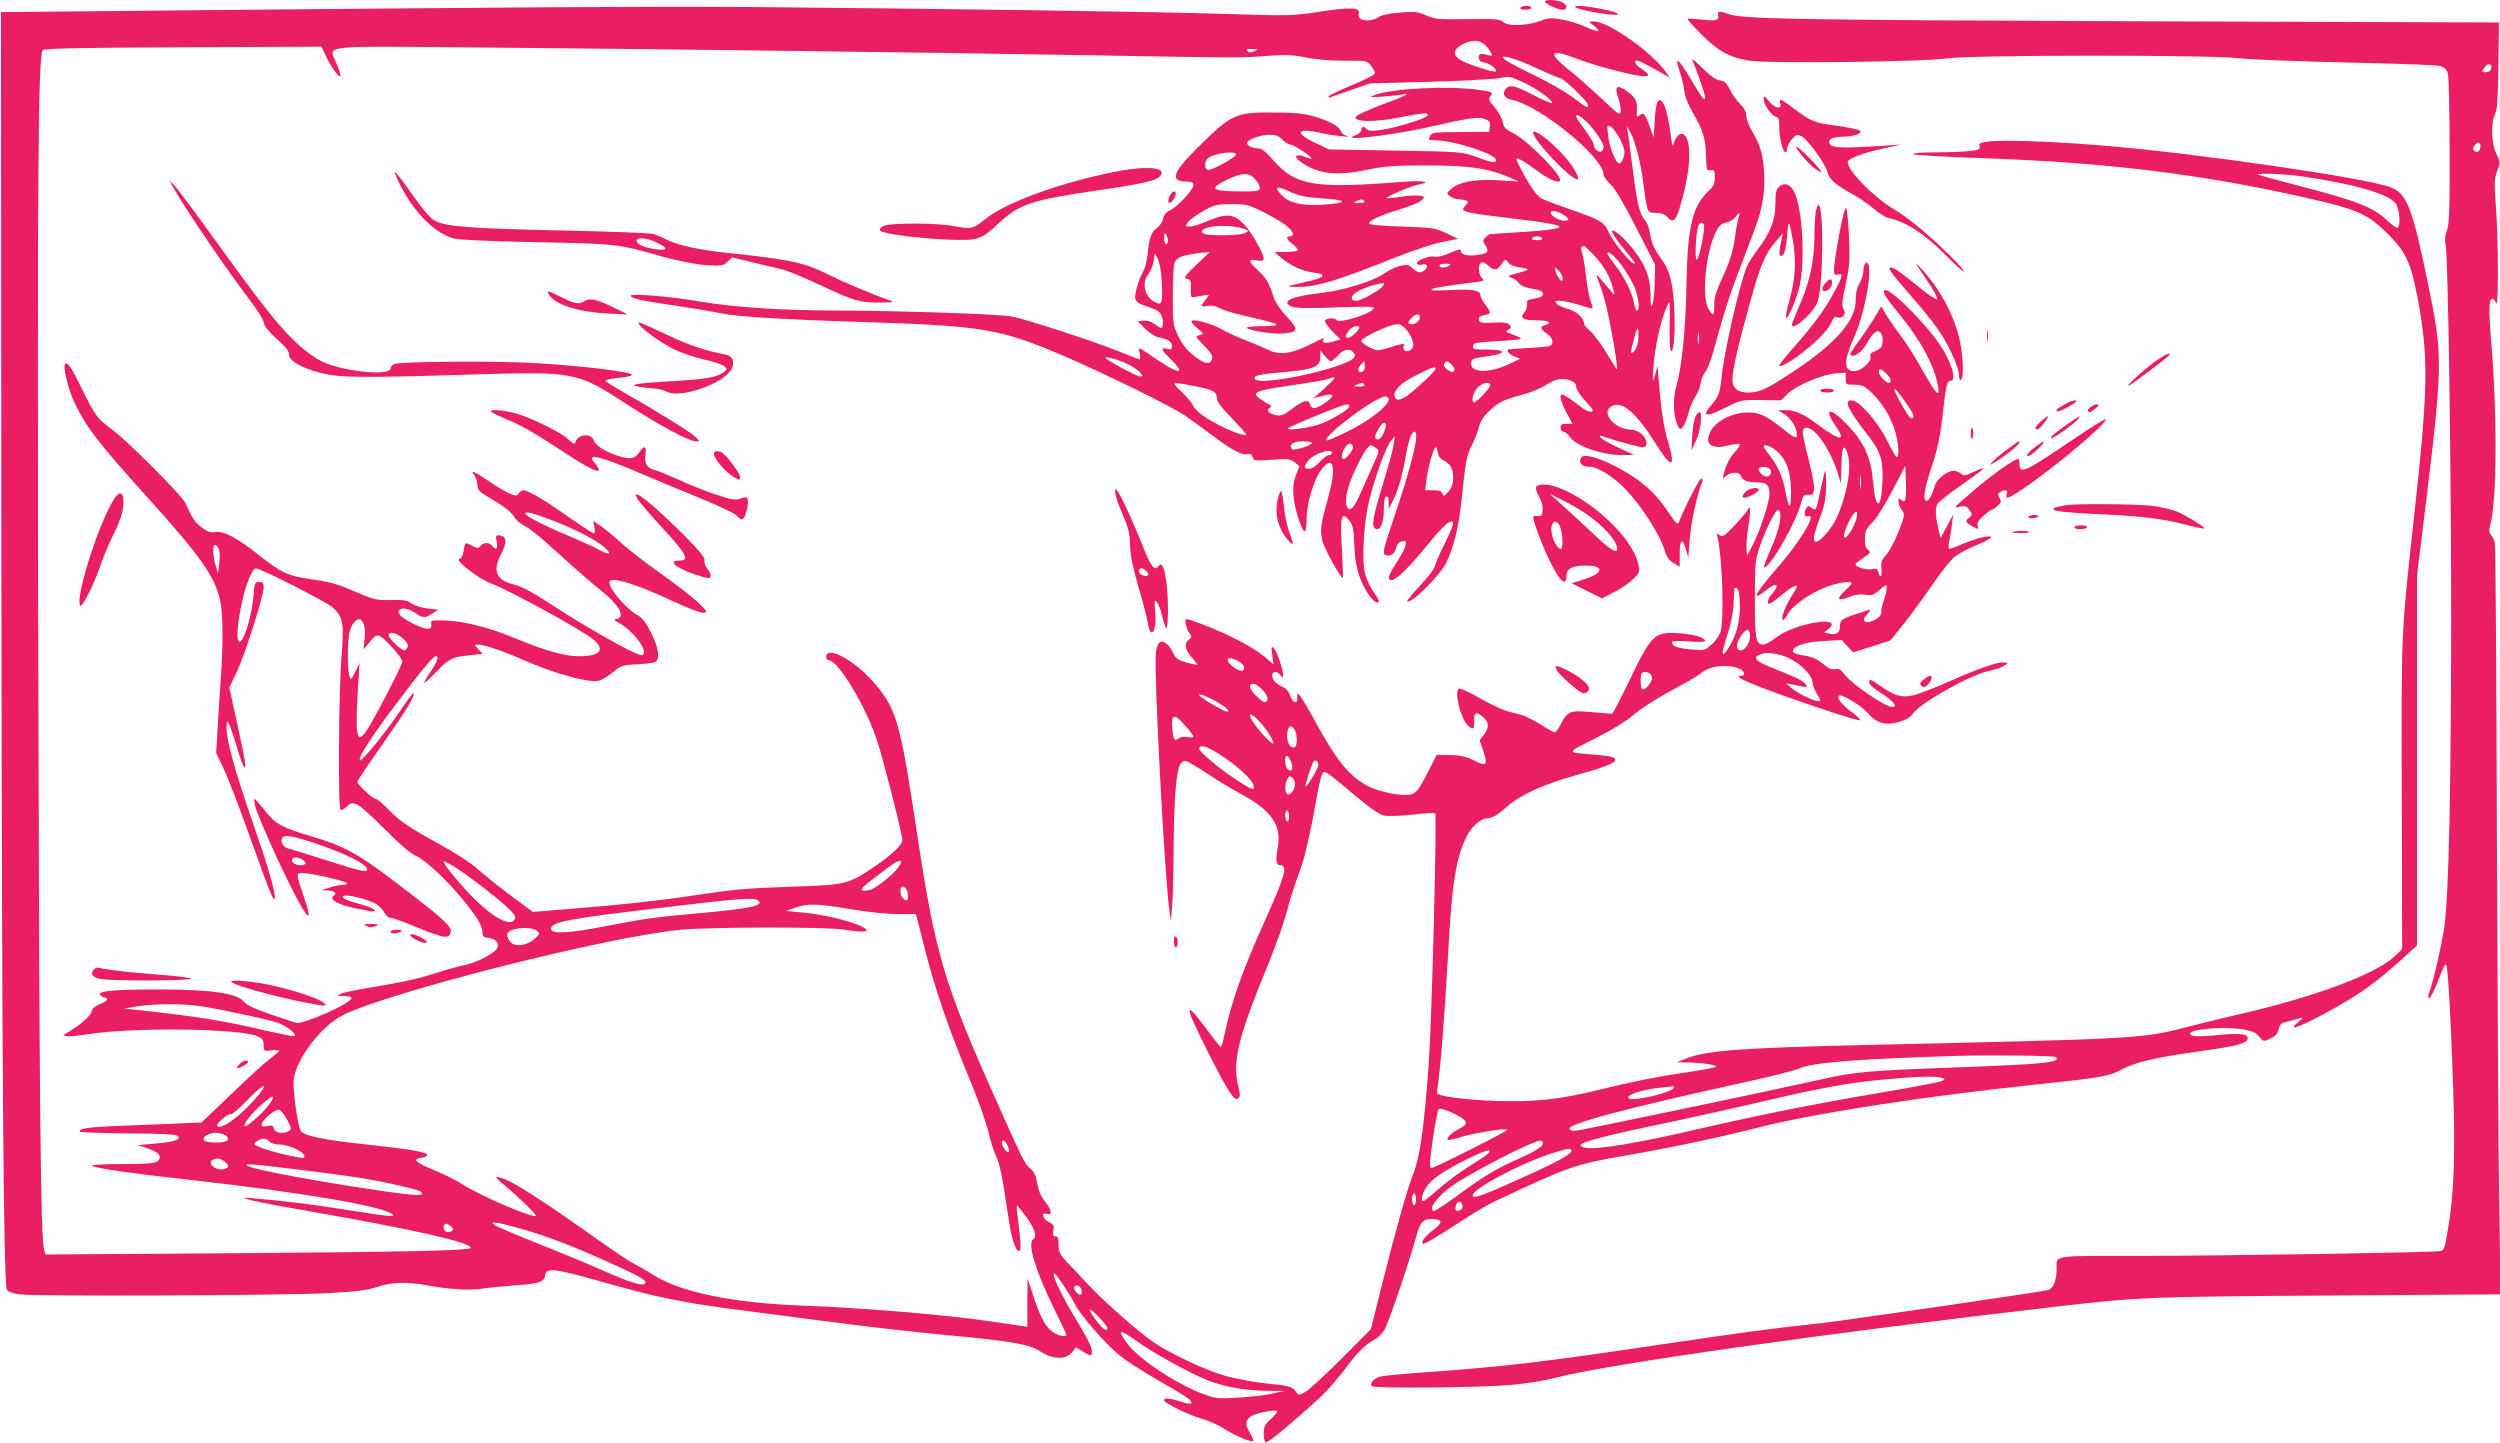<?xml version="1.0" standalone="no"?>
<!DOCTYPE svg PUBLIC "-//W3C//DTD SVG 20010904//EN"
 "http://www.w3.org/TR/2001/REC-SVG-20010904/DTD/svg10.dtd">
<svg version="1.0" xmlns="http://www.w3.org/2000/svg"
 width="1280pt" height="739pt" viewBox="0 0 1280 739"
 preserveAspectRatio="xMidYMid meet">
<g transform="translate(0,739) scale(0.1,-0.1)"
fill="#e91e63" stroke="none">
<path d="M7910 7382 c0 -11 66 -42 90 -42 29 0 25 29 -6 40 -31 12 -84 13 -84
2z"/>
<path d="M2430 7350 c-531 -4 -1293 -11 -1695 -15 l-730 -7 2 -2837 c3 -2566
11 -3658 28 -3704 5 -10 26 -18 63 -24 79 -11 1344 -6 1579 6 151 8 205 15
255 32 71 24 148 27 249 9 113 -21 223 -28 279 -19 30 5 110 13 178 18 126 9
149 17 154 54 5 37 50 32 273 -31 305 -87 420 -110 735 -151 85 -11 292 -38
460 -60 168 -22 429 -52 580 -66 344 -32 431 -47 489 -86 61 -40 130 -41 160
-3 l20 26 34 -21 c43 -26 47 -26 47 -1 0 26 -16 57 -98 194 -64 108 -109 206
-94 206 9 0 80 -107 107 -160 26 -52 149 -193 216 -250 55 -45 107 -79 296
-188 40 -23 75 -47 79 -53 12 -20 -5 -21 -52 -5 -54 18 -84 20 -84 6 0 -14
126 -75 196 -95 32 -9 82 -31 109 -49 54 -35 142 -72 151 -64 3 3 -4 21 -15
39 -26 43 -26 61 -1 84 20 18 127 41 138 30 4 -3 -10 -21 -31 -40 -31 -28 -37
-41 -37 -74 0 -22 5 -43 10 -46 10 -6 144 106 284 235 32 30 89 96 127 146 62
84 99 120 154 150 11 6 30 25 42 43 20 29 127 345 168 493 17 64 37 81 87 76
45 -4 44 -19 -1 -53 -41 -31 -66 -63 -57 -72 6 -7 70 31 204 119 57 37 131 81
165 97 385 181 411 190 673 235 251 44 486 94 684 145 270 69 842 158 1395
216 358 38 390 43 462 81 70 37 169 60 413 94 176 25 223 38 228 61 5 26 -37
31 -158 19 -70 -7 -115 -8 -126 -2 -16 9 -16 10 2 20 33 17 174 24 249 13 56
-9 74 -17 92 -38 22 -27 22 -27 58 -10 26 12 37 25 42 47 4 22 13 32 32 36 14
3 39 10 55 15 43 13 44 11 11 -16 -64 -53 24 -19 187 73 134 75 208 128 328
235 l95 86 0 948 0 948 28 225 c107 867 107 885 28 1270 -81 393 -108 460
-194 492 -129 48 -991 173 -1462 212 -243 21 -517 31 -588 22 -49 -6 -57 -10
-52 -25 5 -15 -3 -19 -47 -24 -29 -4 -109 -7 -178 -7 -73 0 -120 -4 -115 -9 6
-5 156 -14 335 -20 649 -22 1128 -80 1670 -202 272 -61 324 -84 430 -191 96
-97 120 -155 160 -391 43 -257 39 -430 -30 -1052 -67 -611 -65 -568 -63 -1428
l2 -787 -37 -35 c-97 -93 -415 -211 -802 -299 -85 -20 -213 -51 -285 -70 -203
-53 -263 -56 -1610 -86 -648 -15 -823 -28 -930 -69 l-50 -20 60 -1 c80 -2 153
-14 139 -23 -7 -4 -72 -16 -145 -27 -152 -22 -270 -45 -448 -89 -203 -50 -331
-64 -526 -58 -174 6 -311 25 -308 42 18 118 39 377 58 723 19 353 40 482 96
593 22 44 73 89 100 89 28 0 57 17 104 59 65 59 187 115 348 160 148 41 207
64 207 80 0 14 -26 21 -103 27 -152 11 -152 7 2 84 87 44 161 90 199 123 34
30 119 84 189 121 71 38 137 76 148 86 43 39 128 52 194 29 32 -11 43 -39 15
-39 -34 0 2 -21 104 -60 152 -59 491 -172 504 -168 6 2 -12 21 -41 42 -51 38
-78 72 -66 84 12 12 116 -51 149 -90 45 -52 89 -64 160 -44 36 11 59 24 70 42
37 55 299 202 391 219 21 4 53 14 70 23 29 16 29 17 7 20 -31 5 -132 -30 -289
-100 -72 -32 -154 -63 -181 -69 -57 -12 -91 -2 -166 50 -51 35 -56 37 -56 16
0 -9 29 -34 65 -56 58 -37 84 -69 55 -69 -38 0 -210 118 -248 169 -18 24 -28
30 -46 25 -16 -4 -32 2 -52 19 -42 35 -63 44 -116 52 -30 5 -48 12 -48 21 0
26 62 47 157 52 l92 5 30 -32 29 -31 96 30 95 31 66 82 c36 45 102 135 146
199 43 64 95 129 114 145 19 16 71 44 115 62 44 18 78 36 75 41 -7 11 -75 -5
-146 -35 -32 -14 -63 -25 -68 -25 -5 0 -6 16 -1 38 4 20 11 60 14 87 l6 50
-32 -60 -32 -60 -12 50 c-15 64 -17 101 -4 125 6 10 59 53 120 95 60 42 112
80 115 85 3 5 -18 -1 -47 -15 -46 -21 -54 -23 -68 -10 -9 8 -26 15 -37 15 -32
0 -87 -43 -96 -75 -13 -46 -31 -79 -42 -79 -22 -2 -14 57 24 170 30 90 44 153
56 259 19 168 23 185 41 185 37 0 3 105 -62 197 -85 119 -252 282 -275 267
-13 -8 4 -36 82 -131 100 -122 167 -245 188 -343 19 -86 -2 -68 -79 70 -33 60
-84 140 -112 176 -28 37 -61 85 -73 106 l-23 40 -38 -64 c-21 -35 -58 -89 -82
-121 -24 -32 -42 -61 -39 -64 17 -16 58 11 83 55 34 60 53 76 71 61 14 -12 17
-57 5 -76 -4 -6 -19 -16 -34 -22 -19 -7 -25 -15 -21 -29 6 -24 -49 -72 -82
-72 -57 0 -57 51 0 178 55 124 96 358 66 376 -11 7 -21 -17 -21 -47 0 -12 -9
-39 -20 -60 -13 -23 -20 -54 -19 -81 4 -102 -97 -220 -311 -363 -143 -95 -181
-113 -239 -113 -54 0 -81 23 -81 68 1 50 28 170 89 389 54 196 79 255 134 318
l35 40 -11 -52 c-6 -29 -8 -56 -4 -60 17 -16 32 23 37 100 6 87 11 83 30 -27
17 -100 12 -193 -16 -295 -14 -51 -23 -95 -20 -98 10 -10 57 100 71 168 28
134 13 397 -29 477 -20 39 -51 50 -77 26 -15 -14 -19 -31 -19 -88 0 -82 -25
-147 -91 -234 -22 -29 -47 -68 -55 -87 -38 -91 -117 -438 -130 -570 -8 -78
-14 -95 -56 -144 -48 -54 -21 -58 73 -10 83 42 85 42 186 41 l101 -2 34 33
c41 42 176 99 246 105 l52 4 0 -31 c0 -30 1 -31 46 -31 41 0 50 -4 98 -52 54
-55 98 -134 115 -209 13 -54 14 -109 3 -109 -5 0 -28 39 -52 88 -48 95 -142
202 -179 202 -43 0 -24 -40 91 -190 58 -76 71 -121 66 -230 -7 -149 -36 -142
-49 12 -9 111 -44 190 -123 275 -89 96 -135 101 -71 8 60 -86 31 -87 -82 -3
-81 60 -120 78 -170 78 l-38 0 37 -25 c32 -22 58 -67 58 -101 0 -23 -14 -16
-79 36 -85 68 -122 83 -194 77 -74 -7 -145 -47 -170 -98 -32 -65 5 -92 95 -69
27 6 52 9 55 6 4 -3 -5 -19 -19 -34 -29 -31 -52 -73 -62 -117 -7 -28 -7 -29
12 -12 25 23 69 22 77 -2 6 -21 33 -31 85 -31 45 0 60 -15 60 -58 0 -42 -50
-194 -87 -264 l-28 -53 -3 36 c-2 19 3 74 11 122 7 48 10 87 5 87 -4 0 -8 -4
-8 -8 0 -4 -29 -39 -64 -77 -57 -60 -67 -67 -81 -55 -14 12 -16 11 -11 -11 24
-103 34 -413 16 -481 -6 -21 -26 -50 -47 -68 -35 -31 -37 -32 -107 -25 -70 7
-96 17 -96 38 0 6 30 7 85 3 48 -4 85 -3 85 2 0 18 -58 35 -137 40 -125 7
-137 -5 -260 -262 -40 -83 -76 -151 -80 -151 -4 1 -52 5 -106 9 -111 10 -122
5 -158 -66 -11 -21 -24 -38 -29 -38 -5 0 -37 18 -71 40 -35 22 -79 44 -98 49
-20 5 -54 14 -76 20 -22 6 -84 36 -138 66 -53 31 -102 53 -108 49 -24 -15 9
-151 45 -187 26 -26 37 -21 34 18 -3 46 7 53 40 28 35 -26 39 -55 11 -93 l-23
-30 18 -54 c25 -73 17 -82 -47 -50 -39 20 -67 27 -121 28 l-70 1 -43 -84 c-57
-112 -66 -121 -122 -121 -60 0 -155 25 -200 52 -88 52 -148 126 -251 313 -39
72 -78 137 -86 145 -13 13 -14 12 -12 -10 4 -38 -23 -31 -37 9 -7 22 -21 37
-42 46 -17 7 -36 23 -43 34 -20 37 11 57 36 24 11 -15 13 -16 14 -2 0 29 -32
124 -47 139 -14 13 -15 10 -9 -33 l6 -49 -34 30 c-45 40 -133 91 -232 135 -69
31 -166 67 -179 67 -11 0 -4 -43 12 -67 16 -24 16 -26 0 -38 -25 -18 -21 -50
13 -88 17 -19 30 -37 30 -39 0 -3 -24 1 -54 10 -47 13 -56 19 -74 57 -21 43
-54 62 -70 41 -5 -6 -12 -29 -14 -51 -11 -88 44 -1130 69 -1315 l8 -55 6 70
c4 39 7 174 8 300 2 268 14 410 37 436 15 17 19 17 48 2 17 -9 63 -37 101 -63
39 -26 111 -69 160 -96 159 -86 209 -161 186 -281 -11 -57 -7 -83 14 -83 40 0
25 -54 -80 -287 -110 -242 -173 -419 -206 -582 -7 -34 -15 -61 -19 -61 -3 0
-32 37 -65 81 -126 170 -126 142 0 -108 105 -207 136 -255 156 -236 9 9 9 22
0 57 -33 130 -4 249 153 631 36 88 77 203 91 255 25 92 35 124 76 238 21 56
56 213 83 372 10 53 21 102 26 109 11 19 22 11 169 -113 80 -67 125 -98 150
-102 19 -4 84 -1 144 5 60 7 111 10 115 7 10 -10 -17 -1065 -33 -1284 -24
-329 -44 -473 -81 -567 -31 -80 -90 -290 -159 -565 l-56 -225 -151 -152 c-83
-83 -167 -160 -185 -170 -34 -18 -34 -18 -52 6 -17 22 -31 26 -142 37 -68 7
-164 25 -214 39 -102 29 -281 113 -369 173 -75 51 -253 208 -331 291 -33 35
-81 87 -107 114 -42 44 -48 55 -48 93 0 34 -4 44 -16 44 -13 0 -15 7 -11 30 5
25 2 31 -21 42 -33 16 -45 53 -13 43 31 -10 27 19 -9 64 -21 25 -33 55 -39 91
-6 39 -16 60 -34 75 -31 25 -36 36 -205 415 -237 535 -285 699 -372 1272 -90
598 -107 660 -215 791 -101 122 -255 208 -255 142 0 -8 6 -15 13 -15 48 0 191
-238 248 -413 33 -100 129 -479 129 -508 0 -26 -62 -83 -157 -146 -124 -81
-134 -84 -413 -93 -246 -9 -280 -12 -530 -49 -158 -24 -353 -45 -608 -65
l-184 -15 -116 86 c-64 48 -139 108 -167 134 -28 26 -111 81 -190 124 -169 93
-205 118 -270 184 -27 28 -55 51 -62 51 -15 0 -93 73 -93 87 0 6 57 91 126
189 126 180 168 248 162 265 -2 5 -31 -34 -66 -86 -77 -116 -205 -272 -210
-257 -6 18 62 124 182 282 128 171 194 250 207 250 18 0 8 -29 -27 -80 -19
-28 -34 -54 -32 -56 3 -2 31 24 63 57 68 70 77 74 169 84 l67 7 -22 24 c-21
23 -21 24 -3 24 31 0 132 -34 229 -77 162 -72 341 -121 392 -108 14 3 46 23
71 43 42 35 50 37 126 41 45 2 87 8 94 13 22 18 13 74 -24 148 -26 51 -46 77
-68 89 -55 29 -146 133 -146 169 0 34 132 -5 323 -95 79 -37 147 -63 160 -61
20 4 18 7 -24 49 -25 25 -112 93 -195 152 -82 58 -174 129 -204 158 -30 28
-75 65 -99 82 l-44 30 6 -31 c4 -18 3 -32 -2 -32 -9 0 -52 28 -186 122 -82 57
-155 98 -176 98 -6 0 -17 -7 -23 -16 -11 -14 -16 -14 -47 -1 -19 8 -68 37
-109 65 -71 49 -97 59 -71 29 6 -8 13 -29 15 -47 4 -35 2 -33 99 -91 40 -24
77 -54 88 -73 10 -18 36 -40 56 -49 21 -9 92 -67 158 -128 66 -61 162 -145
212 -186 91 -72 130 -121 119 -149 -3 -8 -13 -14 -23 -14 -12 -1 -9 -6 12 -17
66 -34 143 -127 131 -159 -4 -11 -11 -11 -43 2 -64 27 -282 152 -401 230 -130
85 -171 108 -227 123 -86 23 -104 70 -59 154 30 58 29 91 -5 95 -22 4 -24 1
-18 -32 6 -38 -2 -46 -23 -21 -16 19 -44 19 -60 0 -11 -13 -15 -13 -41 0 -38
20 -38 20 -45 -24 -4 -25 -12 -41 -23 -43 -24 -5 101 -103 158 -123 101 -38
468 -239 530 -290 61 -52 33 -85 -72 -85 -75 0 -175 28 -322 89 -132 56 -272
92 -365 94 -73 2 -75 1 -72 -20 5 -32 -25 -30 -99 7 -61 31 -82 56 -59 70 16
10 48 2 82 -22 33 -23 46 -23 82 1 l29 19 -57 7 c-31 4 -67 16 -80 26 -19 15
-39 18 -102 17 -71 -2 -88 1 -164 34 -117 50 -141 57 -253 73 -117 18 -146 32
-263 124 -109 87 -182 125 -221 117 -22 -5 -38 0 -69 23 -37 28 -48 43 -85
126 -18 38 -295 317 -374 375 -80 60 -84 66 -154 206 -57 117 -75 143 -88 130
-12 -12 16 -129 47 -194 58 -125 126 -213 368 -481 284 -314 358 -419 382
-550 12 -67 12 -226 0 -391 -5 -69 -12 -182 -16 -251 l-7 -125 36 -75 c20 -41
79 -193 131 -339 108 -302 128 -352 133 -329 6 24 -36 167 -117 400 -86 248
-130 409 -130 469 1 43 1 44 14 20 7 -14 25 -69 41 -122 28 -98 49 -131 38
-60 -3 20 -22 112 -42 204 l-37 167 37 78 c42 86 139 392 139 435 0 23 -4 28
-24 28 -22 0 -23 -4 -29 -77 -5 -75 -38 -194 -60 -221 -32 -39 -27 80 10 228
17 72 48 140 63 140 24 0 359 -170 392 -199 55 -48 61 -83 46 -259 -13 -159
-18 -766 -5 -778 4 -4 18 3 32 16 22 20 27 21 54 11 16 -7 80 -65 143 -128 70
-72 129 -122 154 -133 50 -22 153 -117 238 -219 78 -94 106 -141 106 -174 0
-22 5 -26 31 -29 39 -4 59 -30 43 -55 -17 -27 -103 -71 -164 -84 -30 -6 -95
-24 -145 -40 -99 -32 -165 -46 -360 -79 -131 -22 -181 -40 -112 -40 20 0 37
-4 37 -10 0 -26 -246 -136 -284 -127 -11 3 -72 24 -135 45 -80 28 -120 47
-135 66 -33 40 -169 60 -431 60 -207 1 -305 -7 -305 -24 0 -5 9 -12 20 -15 29
-9 25 -18 -19 -36 -27 -12 -40 -24 -43 -40 -3 -20 -64 -73 -128 -109 -34 -20
6 -21 112 -5 229 36 770 30 864 -10 28 -12 34 -19 34 -46 0 -30 1 -31 40 -27
22 2 40 1 40 -2 0 -3 -21 -20 -45 -39 -25 -18 -115 -100 -199 -181 l-154 -147
-159 -7 c-87 -3 -222 -9 -300 -12 -130 -6 -176 -14 -162 -29 4 -3 115 -7 247
-8 173 -1 244 -5 253 -14 18 -18 -24 -31 -124 -39 l-82 -7 49 -16 c60 -19 80
-45 52 -67 -15 -11 -57 -14 -185 -14 -93 0 -159 -4 -151 -9 24 -13 204 -39
495 -71 573 -64 987 -134 1042 -176 22 -17 -7 -14 -262 26 -158 25 -261 38
-450 55 -113 10 2 -17 280 -65 544 -95 835 -161 835 -189 0 -14 -328 -21
-1266 -28 l-911 -6 -7 24 c-18 65 -25 747 -30 3014 -5 2488 -1 3104 23 3128 9
9 179 13 720 15 l707 3 23 -49 c25 -54 66 -110 74 -102 3 3 -6 31 -19 63 -42
99 -107 91 731 84 1003 -9 2245 -25 3070 -39 841 -15 823 -15 965 -4 94 7 130
5 197 -8 51 -11 127 -17 197 -17 112 1 115 0 135 -25 12 -15 21 -32 21 -39 0
-7 -52 -34 -115 -60 -64 -26 -118 -52 -122 -58 -4 -6 0 -8 8 -5 8 3 57 20 109
38 l95 33 305 8 c168 5 328 14 357 19 49 11 56 9 125 -23 69 -32 154 -94 144
-105 -3 -2 -46 16 -96 42 -96 49 -120 55 -140 31 -21 -25 -8 -49 33 -57 142
-29 467 -294 467 -381 0 -10 16 -32 35 -50 23 -21 67 -95 132 -222 l97 -190
-2 -85 c0 -47 -5 -98 -11 -115 -8 -25 -9 -19 -10 42 -1 91 -24 152 -85 231
-41 54 -93 102 -110 102 -12 0 16 -44 66 -103 26 -32 48 -60 48 -63 0 -28
-111 103 -135 160 -20 47 -42 61 -190 112 -69 24 -138 50 -153 58 -18 9 -47
47 -81 106 -28 51 -50 94 -47 97 6 7 41 -13 109 -63 58 -43 102 -62 114 -51
20 21 -167 211 -244 248 -34 16 -44 27 -49 54 -3 19 -22 52 -41 75 -29 33 -33
43 -23 56 18 21 10 25 -67 35 -157 20 -435 6 -520 -26 -37 -14 -36 -15 42 -9
44 3 89 8 100 11 44 12 -3 -15 -65 -36 -90 -32 -180 -72 -180 -81 0 -26 98
-26 232 0 114 22 138 24 138 11 0 -11 -67 -36 -165 -61 -88 -22 -141 -25 -150
-10 -9 15 -25 12 -25 -5 0 -9 -12 -20 -26 -26 -15 -5 -25 -11 -23 -13 13 -12
247 20 392 53 213 48 256 55 291 41 22 -8 27 -15 24 -38 l-3 -27 -125 -1
c-166 -1 -168 -1 -179 -23 -9 -17 -7 -19 27 -19 100 -2 312 -71 312 -102 0
-16 -26 -12 -103 17 -71 26 -75 26 -412 32 l-340 6 -62 29 c-119 55 -108 84
20 55 69 -15 178 -26 125 -12 -9 2 -20 12 -23 22 -7 24 -67 56 -145 77 -48 14
-102 18 -205 18 -187 1 -211 -10 -369 -166 -144 -142 -161 -187 -68 -188 25 0
32 -4 32 -19 0 -24 -89 -117 -123 -130 -16 -7 -28 -21 -32 -41 -4 -17 -17 -37
-30 -46 -29 -19 -42 -53 -49 -133 -3 -35 -14 -78 -25 -95 -10 -17 -25 -55 -32
-84 -16 -63 -10 -71 68 -96 41 -14 53 -23 62 -47 9 -26 6 -59 -5 -59 -3 0 -17
9 -33 21 -18 13 -39 19 -57 17 l-29 -3 38 -38 c21 -20 50 -40 65 -43 52 -11
72 -23 72 -45 0 -18 -4 -20 -25 -15 -34 9 -31 -4 11 -45 87 -83 59 -92 -53
-16 -114 77 -106 74 -98 38 4 -17 4 -31 1 -31 -3 0 -52 18 -108 41 -140 56
-479 166 -549 179 -67 12 -579 29 -880 30 -288 0 -538 16 -714 46 -149 26
-355 43 -355 30 0 -14 55 -26 223 -50 94 -14 201 -32 237 -40 76 -17 316 -32
765 -46 578 -19 666 -34 986 -170 201 -86 555 -259 625 -307 32 -22 99 -70
147 -107 95 -71 150 -100 177 -91 12 4 19 -1 23 -15 5 -19 10 -20 99 -14 83 6
96 4 117 -13 l24 -20 -18 -46 c-13 -36 -16 -63 -12 -110 6 -67 42 -177 58
-177 5 0 9 29 9 65 0 78 37 200 75 250 61 81 79 17 37 -135 -40 -144 -44 -171
-32 -227 10 -42 97 -200 106 -191 1 2 -1 63 -5 136 -11 183 -4 211 42 151 14
-20 19 -46 21 -120 4 -99 20 -164 62 -236 14 -24 33 -47 44 -53 29 -16 26 4
-10 53 -16 23 -34 64 -41 90 -18 74 -6 272 24 387 34 128 85 265 109 293 l19
22 -5 -40 c-3 -22 -28 -114 -56 -205 -51 -168 -59 -214 -39 -226 25 -15 44 25
44 93 0 44 4 68 13 70 8 3 12 -7 12 -29 l1 -33 15 29 c27 49 53 135 69 228 16
91 32 138 47 138 29 0 -12 -168 -114 -468 -41 -121 -49 -155 -39 -161 24 -15
51 0 59 33 6 22 15 32 31 34 21 3 23 1 17 -22 -3 -14 -24 -54 -46 -87 -43 -66
-49 -89 -25 -89 23 0 90 65 177 172 73 90 111 128 130 128 16 0 7 -27 -36
-115 -25 -49 -47 -101 -50 -115 -3 -14 -37 -58 -76 -99 -38 -41 -68 -77 -65
-79 17 -18 163 126 199 195 36 72 63 178 76 296 24 226 29 258 55 305 13 26
30 67 36 92 8 31 24 57 50 82 50 48 75 61 174 87 44 12 100 35 124 52 46 30
82 36 125 19 17 -6 26 -17 26 -31 0 -12 21 -44 48 -73 38 -41 44 -51 29 -54
-10 -2 -34 9 -53 25 -46 36 -87 63 -96 63 -16 0 -7 -37 22 -92 l31 -58 -31 0
c-23 0 -30 -4 -30 -20 0 -11 7 -20 15 -20 8 0 22 -11 31 -25 31 -48 165 -95
269 -95 l60 1 -81 38 c-45 21 -85 44 -89 51 -6 10 -3 12 11 6 42 -16 187 -56
205 -56 29 0 24 44 -7 69 -15 12 -37 21 -50 21 -89 0 -164 92 -99 122 54 25
126 -39 227 -201 78 -124 99 -117 58 18 -21 71 -35 161 -46 296 l-7 90 -13
-45 c-13 -43 -13 -42 -8 44 5 90 39 244 68 306 16 35 16 35 15 -55 -2 -138 0
-177 10 -171 14 9 20 142 11 254 -9 110 -25 165 -65 217 -34 47 -52 86 -58
133 -3 24 -14 54 -25 65 -27 30 -39 79 -62 259 -11 83 -22 168 -25 187 l-6 36
21 -37 c24 -44 56 -175 65 -268 4 -36 11 -82 16 -102 9 -36 12 -38 48 -38 25
0 44 -7 56 -20 28 -31 42 -24 59 28 64 196 74 375 21 396 -17 6 -42 -23 -47
-54 -3 -15 -7 -2 -12 35 -18 144 -43 212 -68 187 -6 -6 -14 -51 -16 -99 l-5
-87 -20 55 c-24 67 -32 76 -52 59 -14 -12 -16 -9 -14 21 3 51 -7 71 -52 103
-52 36 -64 25 -43 -37 8 -25 14 -56 12 -69 -3 -20 -14 -13 -98 67 -53 50 -128
116 -168 148 -111 88 -96 110 40 57 43 -17 130 -44 194 -60 160 -42 212 -40
142 5 -34 22 -48 45 -26 45 7 0 48 -20 91 -44 l77 -44 -22 31 c-73 102 -295
258 -367 257 l-26 -1 30 -24 c39 -32 16 -32 -53 0 -29 13 -81 30 -116 35 -52
10 -69 9 -106 -6 -68 -26 -167 -30 -191 -8 -18 16 -39 18 -185 16 -150 -2
-169 0 -212 19 -41 19 -57 21 -131 15 -47 -4 -94 -12 -106 -20 -50 -33 -118
-24 -108 13 9 33 -38 36 -195 12 -141 -22 -152 -23 -501 -12 -336 11 -1399 26
-2411 35 -250 2 -889 1 -1420 -4z m5194 -214 c22 -34 21 -36 -14 -26 -18 5
-32 5 -36 -1 -10 -17 4 -39 25 -39 22 0 69 -35 59 -45 -8 -9 -156 40 -186 61
-43 29 -24 65 45 89 44 15 79 2 107 -39z m-1202 -8 c-17 -8 -26 -8 -34 0 -9 9
-4 12 23 11 32 0 33 -1 11 -11z m1447 -88 c59 -27 112 -50 119 -50 17 0 142
-120 142 -136 0 -20 -2 -19 -75 36 -36 28 -126 79 -198 114 -73 35 -141 71
-152 81 -40 33 52 8 164 -45z m243 -263 c39 -32 98 -116 98 -137 0 -10 -5 -22
-10 -25 -14 -9 -40 13 -40 34 0 9 -20 43 -45 76 -25 33 -45 63 -45 67 0 14 14
9 42 -15z m184 -102 c22 -45 25 -62 18 -87 -5 -17 -15 -33 -21 -35 -17 -6 -54
83 -60 146 -6 52 -5 53 15 42 11 -6 33 -36 48 -66z m-1730 0 c14 -14 32 -25
40 -25 16 0 98 -53 109 -70 3 -5 -11 -2 -31 6 -48 20 -66 4 -26 -24 90 -64
184 -75 347 -40 83 17 133 21 295 21 216 0 316 -14 415 -56 l60 -26 -100 6
c-120 7 -204 -8 -243 -43 -26 -23 -27 -24 -8 -39 11 -8 30 -15 42 -15 12 0 30
-3 39 -6 15 -6 15 -8 -1 -25 -32 -35 -30 -35 292 -74 247 -30 250 -46 12 -62
-95 -6 -176 -11 -180 -12 -4 -1 -14 -8 -23 -17 -14 -15 -14 -18 0 -40 21 -32
13 -42 -39 -49 -51 -8 -86 0 -86 21 0 11 -13 8 -56 -11 -33 -15 -65 -23 -79
-19 -28 7 -99 -22 -90 -36 4 -6 15 -8 25 -5 36 11 33 -25 -2 -38 -11 -4 -27 2
-43 17 -22 21 -30 23 -65 15 -22 -5 -59 -22 -82 -39 -61 -42 -213 -88 -332
-101 -147 -16 -204 -45 -138 -70 18 -7 93 -8 227 -3 177 6 198 5 187 -8 -23
-29 -177 -75 -188 -57 -7 13 -51 11 -60 -2 -3 -6 13 -30 36 -54 l43 -43 -38
-11 c-40 -11 -60 -7 -49 11 4 6 3 9 -2 6 -5 -2 -39 -18 -75 -36 -89 -44 -152
-51 -206 -23 -23 11 -72 32 -109 46 -38 14 -96 41 -129 59 -58 33 -155 57
-155 40 0 -5 14 -21 32 -36 33 -28 33 -28 10 -34 -23 -7 -22 -8 23 -54 37 -37
46 -52 40 -69 -10 -31 -37 -26 -93 18 -34 27 -59 59 -78 98 -28 56 -29 64 -29
203 0 80 3 157 8 172 8 29 36 41 132 53 l50 6 -70 -67 c-62 -60 -67 -69 -48
-72 20 -3 22 -9 20 -50 -2 -37 1 -46 13 -44 8 2 31 6 50 9 34 6 34 5 19 -13
-34 -41 -34 -48 0 -41 23 5 44 1 71 -13 21 -11 92 -31 157 -45 64 -14 122 -30
127 -35 7 -7 -19 -10 -73 -10 -47 0 -80 -4 -77 -9 9 -14 144 -34 193 -28 71 8
73 19 12 85 -34 36 -60 76 -69 103 -21 69 -37 96 -80 135 -49 46 -51 58 -5 51
27 -5 35 -2 35 10 0 26 -63 135 -100 174 -51 54 -89 58 -180 20 -39 -17 -83
-31 -97 -31 -24 0 -25 1 -11 22 8 12 44 38 79 58 59 32 71 35 145 35 73 0 88
-4 155 -37 41 -20 93 -51 117 -67 42 -31 55 -61 27 -61 -24 0 -18 -18 15 -41
16 -12 27 -26 24 -31 -3 -4 -31 -8 -62 -8 l-57 -1 35 -29 c50 -42 107 -68 168
-76 71 -9 55 -26 -45 -48 -106 -24 -106 -24 -38 -25 92 -1 203 32 495 149 85
34 193 70 240 80 l85 17 -60 29 c-57 27 -69 29 -228 34 -100 3 -168 9 -168 15
-2 14 54 41 151 71 89 27 130 48 130 64 0 12 -66 12 -135 0 -27 -4 -52 -6 -54
-4 -7 6 126 63 165 70 70 13 17 21 -86 13 -451 -36 -547 -20 -661 111 -37 42
-59 60 -76 60 -32 0 -65 18 -57 31 11 19 68 38 112 39 33 0 49 -6 68 -25z
m-238 -77 c-5 -16 -117 -77 -140 -78 -23 0 -24 42 -3 60 31 26 150 41 143 18z
m97 -124 c14 -15 25 -35 25 -45 0 -17 -9 -19 -92 -19 -156 0 -173 14 -75 60
78 37 110 38 142 4z m5375 11 c258 -39 422 -86 464 -134 20 -22 29 -111 13
-127 -4 -4 -26 11 -50 33 -74 72 -159 105 -466 184 -108 28 -198 53 -200 55
-10 10 149 3 239 -11z m-5028 -111 c132 -8 132 -24 -1 -32 -105 -6 -169 8
-206 46 -45 45 -31 54 36 22 50 -23 80 -30 171 -36z m213 -14 c4 -6 -7 -10
-27 -9 -27 0 -30 2 -13 9 27 12 33 12 40 0z m1016 -67 c16 -10 29 -21 29 -25
0 -14 -45 -9 -68 8 -47 32 -13 47 39 17z m-1631 -75 c24 -9 24 -10 5 -21 -22
-13 -179 -16 -209 -4 -15 6 -17 10 -8 19 26 26 149 29 212 6z m-390 -60 c0
-10 -4 -18 -10 -18 -5 0 -10 15 -10 33 0 24 3 28 10 17 5 -8 10 -23 10 -32z
m1915 12 c4 -6 -7 -10 -25 -10 -18 0 -29 4 -25 10 3 6 15 10 25 10 10 0 22 -4
25 -10z m268 -89 c49 -53 79 -104 95 -166 11 -38 10 -39 -6 -20 -65 78 -84 98
-77 80 32 -81 50 -146 70 -250 25 -131 40 -233 32 -225 -2 3 -28 43 -56 90
-29 47 -66 95 -82 108 -16 13 -29 29 -29 36 0 28 -41 64 -83 75 -24 6 -50 17
-57 26 -11 13 -8 15 18 15 17 0 59 -9 94 -20 34 -11 66 -20 70 -20 4 0 1 15
-6 33 -8 17 -19 76 -25 129 -6 53 -15 108 -20 121 -9 24 -6 37 9 37 4 0 28
-22 53 -49z m136 -44 c22 -29 51 -77 65 -107 25 -53 35 -130 17 -130 -5 0 -11
17 -15 38 -9 53 -50 136 -96 194 -22 28 -40 54 -40 59 0 19 31 -6 69 -54z
m-2351 -89 c6 -112 2 -124 -36 -104 -52 27 -68 98 -32 143 11 14 23 44 27 66
l6 40 15 -29 c9 -17 18 -65 20 -116z m1777 95 c7 -10 33 -19 61 -23 52 -7 48
-12 -26 -31 -42 -11 -43 -12 -21 -21 14 -5 31 -17 38 -28 8 -11 30 -22 51 -25
60 -11 72 -16 72 -30 0 -14 -13 -19 -65 -28 -14 -2 -19 -9 -17 -26 1 -13 -5
-33 -15 -43 -24 -27 -4 -38 70 -38 56 0 76 -13 37 -25 -27 -9 -25 -17 11 -44
20 -15 29 -29 27 -44 -3 -21 -10 -22 -113 -28 -60 -4 -111 -7 -112 -8 -12 -6
3 -24 28 -35 l32 -13 -59 -28 c-101 -48 -200 -44 -192 8 2 18 12 23 58 29 79
11 100 17 100 28 0 6 -33 10 -76 10 -66 0 -75 2 -72 18 2 12 14 18 38 19 19 2
78 6 130 9 96 7 97 8 25 35 -27 9 -28 11 -12 21 15 8 16 12 6 25 -10 11 -30
14 -83 11 -61 -3 -71 -1 -74 15 -3 12 5 19 27 23 37 8 38 11 6 54 -14 19 -25
40 -25 47 0 27 -40 34 -153 28 -76 -4 -107 -3 -98 3 13 9 57 16 229 38 42 5
43 6 27 24 -18 20 -17 71 2 77 6 2 21 -5 32 -16 28 -28 47 -26 67 4 19 30 23
30 39 8z m-305 -13 c-20 -13 -50 -13 -50 0 0 6 15 10 33 10 24 0 28 -3 17 -10z
m580 -64 c0 -18 -2 -18 -14 -6 -8 8 -17 26 -21 40 -8 25 -8 25 14 6 11 -11 21
-28 21 -40z m-921 -42 c-20 -24 -111 -74 -136 -74 -31 0 -29 24 3 45 29 18 98
42 128 44 16 1 17 -1 5 -15z m191 -157 c0 -19 -21 -37 -42 -37 -22 0 -23 8 -1
32 19 21 43 24 43 5z m-66 -69 c33 -44 41 -81 22 -97 -21 -17 -48 -7 -39 15 7
19 3 18 -89 -10 -43 -13 -49 -13 -87 6 -23 11 -41 26 -41 33 0 16 146 84 182
85 19 0 34 -10 52 -32z m-244 15 c0 -12 -43 -53 -57 -53 -17 0 -16 11 3 38 14
20 54 31 54 15z m1426 -79 c-4 -17 -13 -37 -21 -44 -19 -16 -19 -13 2 68 14
54 19 61 21 38 2 -16 1 -44 -2 -62z m-1456 -49 c18 -22 0 -39 -68 -63 -161
-58 -419 -101 -437 -73 -10 18 19 25 151 36 154 14 184 27 184 78 l1 32 22
-27 c13 -16 26 -28 31 -28 4 0 21 14 36 30 31 33 61 38 80 15z m-1152 -61 c56
-28 95 -72 50 -59 -30 9 -168 85 -168 92 0 11 66 -8 118 -33z m1200 -35 c-23
-15 -33 9 -12 32 l19 21 3 -22 c2 -13 -2 -26 -10 -31z m457 31 c13 -14 15 -24
8 -31 -13 -13 -59 23 -49 39 10 17 20 15 41 -8z m-85 -19 c0 -10 -90 -95 -142
-135 -41 -31 -68 -29 -68 4 0 29 41 64 123 105 73 36 87 41 87 26z m2307 -23
c24 -22 31 -48 13 -48 -15 0 -50 38 -50 55 0 21 10 19 37 -7z m-2872 -73 l-60
-54 38 10 c67 18 77 7 28 -29 -51 -37 -76 -41 -84 -11 -7 27 -36 19 -97 -28
-36 -28 -51 -33 -75 -29 -39 8 -54 24 -35 37 8 6 11 12 5 15 -30 13 -75 45
-75 54 0 17 37 26 200 50 85 12 164 26 175 31 42 17 38 7 -20 -46z m-683 11
c108 -21 128 -31 128 -62 0 -19 20 -47 75 -103 41 -43 75 -81 75 -85 0 -17
-120 32 -202 83 -33 21 -62 48 -69 63 -6 15 -33 48 -60 73 -53 50 -52 51 53
31z m883 4 c4 -6 -7 -10 -27 -9 -27 0 -30 2 -13 9 27 12 33 12 40 0z m645 -2
c0 -14 -69 -88 -82 -88 -18 0 -6 53 17 75 25 26 65 34 65 13z m2140 -107 c30
-44 34 -62 15 -63 -10 -1 -85 129 -85 147 0 12 27 -21 70 -84z m-2660 34 c0
-31 -95 -107 -204 -161 -60 -30 -111 -52 -114 -49 -21 20 251 225 300 225 10
0 18 -7 18 -15z m-202 -37 c-6 -19 -107 -77 -163 -94 -67 -19 -163 -30 -150
-16 8 8 195 86 275 115 27 10 42 7 38 -5z m178 -132 c-8 -20 -22 -36 -30 -36
-22 0 -20 18 5 59 27 45 47 28 25 -23z m2215 -7 c40 -43 84 -124 106 -194 l18
-60 3 93 c3 96 12 114 31 61 23 -68 0 -206 -55 -330 -30 -66 -101 -140 -114
-119 -8 13 0 44 39 150 14 37 20 80 21 134 0 44 -2 77 -5 74 -3 -2 -13 -46
-24 -97 -10 -50 -21 -95 -25 -98 -3 -3 -13 0 -22 7 -13 12 -17 11 -25 -1 -14
-23 -11 -49 6 -43 53 21 -36 -128 -166 -276 -107 -123 -126 -165 -44 -100 55
44 70 27 23 -27 -11 -11 -18 -29 -16 -38 2 -14 15 -7 64 34 55 45 84 61 84 46
0 -3 -14 -27 -31 -54 -32 -53 -51 -106 -41 -115 3 -4 15 10 26 31 26 46 127
115 209 142 60 21 117 27 117 14 0 -4 -17 -22 -37 -41 -44 -41 -32 -52 29 -27
27 11 54 14 79 10 32 -6 42 -2 73 25 33 29 36 30 36 11 0 -11 -7 -41 -15 -66
-9 -25 -15 -53 -13 -63 4 -23 -68 -60 -85 -43 -8 8 -4 18 14 37 14 16 18 25 9
22 -8 -3 -40 -13 -70 -23 -69 -22 -80 -31 -80 -65 0 -31 -19 -43 -56 -34 l-24
6 22 17 c35 29 14 44 -49 36 -83 -10 -173 -43 -222 -81 -24 -19 -52 -34 -61
-34 -40 0 -45 24 -45 229 0 178 2 202 23 266 30 91 84 199 97 194 24 -9 7 -99
-38 -199 -25 -56 -40 -99 -34 -97 37 12 164 235 188 330 10 40 14 45 37 44 23
-2 27 2 30 29 2 17 -11 84 -27 149 -17 64 -31 128 -31 141 0 35 35 31 71 -7z
m-2585 -48 c-10 -16 -95 -41 -102 -30 -15 24 6 39 56 39 28 0 49 -4 46 -9z
m211 -17 c5 -15 -32 -64 -49 -64 -13 0 -9 34 8 58 18 26 32 28 41 6z m118 -8
c19 -13 18 -16 -17 -92 -20 -44 -48 -107 -63 -141 -32 -73 -52 -94 -66 -72
-18 27 -3 104 40 194 39 84 66 125 81 125 3 0 15 -6 25 -14z m2035 -3 c64 -44
90 -111 90 -227 -1 -91 -11 -86 -30 14 -13 71 -38 126 -81 181 -16 20 -29 40
-29 43 0 12 26 6 50 -11z m-1718 -20 c2 -17 12 -32 28 -40 37 -18 50 -42 50
-89 0 -31 -7 -51 -24 -71 -22 -25 -25 -26 -31 -10 -5 12 -18 17 -47 17 l-41 0
6 50 c8 65 37 170 48 170 4 0 9 -12 11 -27z m-542 -3 c0 -5 -7 -10 -16 -10 -9
0 -30 -16 -47 -35 -18 -21 -40 -35 -54 -35 -27 0 -29 8 -7 39 26 37 124 70
124 41z m2239 -79 c17 -11 7 -41 -13 -41 -19 0 -48 29 -41 41 8 11 36 11 54 0z
m696 -159 c-4 -11 -8 -12 -20 -2 -12 10 -15 9 -15 -7 0 -10 7 -29 16 -42 16
-22 16 -27 -1 -75 -24 -69 -58 -136 -85 -166 -17 -19 -21 -33 -17 -62 5 -40
-7 -53 -16 -17 -5 17 -11 20 -30 15 -26 -6 -87 10 -87 24 0 4 18 20 41 34 35
23 39 29 26 39 -17 13 -20 25 -18 74 1 23 12 43 39 70 21 21 66 93 102 163
l65 125 3 -79 c2 -44 0 -86 -3 -94z m-228 61 c-2 -16 -4 -3 -4 27 0 30 2 43 4
28 2 -16 2 -40 0 -55z m-6692 -170 c113 -44 211 -95 256 -132 45 -38 33 -47
-22 -17 -24 14 -89 43 -143 66 -133 55 -236 108 -236 120 0 14 38 4 145 -37z
m6671 15 c-4 -18 -19 -51 -33 -73 -38 -56 -43 -21 -8 51 30 61 51 72 41 22z
m-8387 -157 c6 -10 8 -42 4 -72 l-7 -54 -12 40 c-23 76 -12 138 15 86z m7789
-280 c3 -83 -16 -162 -54 -222 -40 -63 -44 -45 -12 54 20 59 32 119 34 167 2
41 4 77 4 78 0 2 6 2 13 0 8 -3 13 -30 15 -77z m-7047 -103 c7 -13 9 -43 6
-77 l-6 -56 33 39 c28 34 35 37 53 28 29 -16 113 -111 113 -129 0 -18 -155
-318 -188 -361 -46 -63 -54 -16 -39 228 l8 125 -22 -45 c-19 -39 -22 -43 -29
-25 -12 27 -12 181 0 230 8 36 31 65 52 65 4 0 13 -10 19 -22z m7099 -66 c0
-51 -51 -96 -66 -58 -9 25 40 101 57 90 5 -3 9 -17 9 -32z m-6898 -10 c21 -19
29 -34 25 -45 -4 -10 -11 -17 -16 -17 -16 0 -81 61 -81 76 0 23 38 16 72 -14z
m7106 -106 c57 -29 112 -87 112 -119 0 -12 9 -37 20 -55 11 -18 20 -35 20 -37
0 -20 -104 25 -150 64 l-25 22 35 -6 c19 -4 43 -9 53 -11 29 -9 19 13 -15 34
-18 11 -77 36 -130 57 -100 38 -119 57 -75 75 33 14 100 4 155 -24z m-2828
-11 c28 -15 38 -34 24 -48 -10 -10 -62 21 -74 43 -13 25 7 27 50 5z m2118 -82
c3 -22 -28 -63 -48 -63 -11 0 -14 73 -3 84 15 14 48 1 51 -21z m-1997 -62 c30
-30 37 -55 19 -66 -13 -8 -80 58 -80 79 0 25 29 19 61 -13z m-210 -77 c47 -29
52 -51 7 -28 -53 26 -118 68 -118 76 0 10 64 -18 111 -48z m202 -93 c34 -37
67 -91 67 -107 0 -12 -60 47 -91 90 -50 67 -32 79 24 17z m-384 -17 c23 -26
41 -51 41 -55 0 -5 -13 -6 -30 -3 -18 4 -36 1 -45 -6 -22 -18 -28 -8 -33 55
-6 71 11 73 67 9z m561 -23 c13 -25 13 -78 0 -86 -19 -12 -40 17 -40 55 0 52
20 68 40 31z m-411 -108 c102 -59 201 -149 201 -182 0 -18 -14 -13 -80 30 -90
58 -200 149 -200 165 0 21 29 17 79 -13z m391 -52 c14 -35 5 -58 -16 -40 -15
12 -20 69 -5 69 5 0 14 -13 21 -29z m140 -18 c0 -17 -60 -116 -66 -110 -4 4
30 110 41 127 9 14 25 2 25 -17z m-120 -97 c0 -29 -24 -61 -38 -52 -15 9 -15
51 -1 77 8 16 13 18 25 8 8 -6 14 -21 14 -33z m-30 -167 c0 -17 -4 -28 -10
-24 -5 3 -10 17 -10 31 0 13 5 24 10 24 6 0 10 -14 10 -31z m-2001 -260 c-27
-38 -114 -107 -144 -115 -54 -13 -57 1 -8 38 26 20 72 55 101 77 60 46 84 45
51 0z m-2282 9 c52 -30 206 -146 272 -206 39 -35 53 -53 48 -65 -20 -53 -131
13 -257 152 -70 77 -118 141 -107 141 3 0 23 -10 44 -22z m2331 -146 c2 -17
-1 -32 -5 -32 -17 0 -33 24 -33 48 0 38 34 24 38 -16z m-769 -31 c41 -26 -34
-43 -294 -66 -226 -20 -301 -31 -485 -67 -184 -36 -273 -41 -278 -17 -7 38 69
53 586 114 375 45 448 50 471 36z m475 -46 c85 -14 187 -25 241 -25 l94 0 10
-37 c5 -21 22 -84 36 -141 52 -206 120 -404 234 -679 39 -93 79 -208 91 -256
11 -48 29 -105 40 -127 19 -37 33 -110 64 -320 15 -107 41 -179 57 -163 7 7 5
45 -4 119 -8 60 -13 111 -11 112 1 2 23 -24 48 -58 44 -60 57 -102 36 -115
-31 -19 11 -160 105 -351 36 -73 65 -135 65 -138 0 -14 -44 -5 -71 15 -36 25
-64 78 -100 189 l-28 85 -1 -124 0 -124 -42 6 c-24 4 -88 13 -143 21 -217 33
-670 71 -960 81 -358 13 -625 67 -768 156 -34 22 -80 48 -102 59 -22 11 -103
65 -180 120 -250 178 -419 288 -472 309 -29 12 -53 17 -53 13 1 -4 25 -27 55
-51 29 -24 78 -68 107 -98 50 -51 51 -54 24 -47 -78 19 -297 118 -369 167 -20
13 -81 44 -137 67 -98 41 -111 55 -61 62 14 1 26 8 28 14 5 14 -84 30 -308 54
-227 24 -325 45 -339 70 -17 31 -42 213 -36 263 12 105 141 274 251 329 239
120 1371 406 1735 438 157 14 731 15 825 1 90 -14 128 -14 120 -1 -17 28 -202
78 -328 88 l-82 8 45 16 c63 23 115 22 284 -7z m-1608 -109 c19 -14 19 -15 -5
-40 -26 -27 -76 -42 -109 -32 -26 9 -45 51 -29 64 29 24 115 28 143 8z m-1696
-391 c125 -22 318 -64 371 -81 43 -14 99 -58 87 -69 -2 -3 -72 11 -155 30
-230 53 -340 70 -648 104 l-70 7 65 11 c97 16 254 15 350 -2z m9476 -257 c27
-28 -55 -36 -505 -53 -448 -16 -524 -23 -690 -60 -257 -58 -1247 -265 -1267
-265 -13 0 -25 4 -28 9 -16 25 273 103 880 236 138 30 270 63 295 74 70 31
283 48 809 65 171 5 498 1 506 -6z m-582 -107 c18 -7 16 -9 -13 -19 -18 -6
-168 -34 -334 -62 -301 -51 -596 -110 -882 -176 -332 -78 -547 -113 -601 -100
-68 17 10 41 456 135 129 28 343 75 474 106 270 63 412 89 571 105 197 19 300
22 329 11z m-8620 -87 c-83 -101 -190 -182 -212 -159 -10 9 57 67 69 60 5 -4
42 28 82 69 79 83 121 104 61 30z m7246 38 c0 -24 -212 -74 -231 -55 -16 16
65 43 152 53 41 4 75 8 77 9 1 0 2 -3 2 -7z m-7191 -86 c-31 -43 -118 -121
-126 -112 -10 9 37 69 91 115 55 48 70 47 35 -3z m6095 -64 c43 -25 42 -38 -2
-61 -40 -20 -69 -48 -59 -57 3 -3 34 4 70 15 68 21 225 46 234 37 6 -6 -371
-196 -388 -196 -8 0 -9 19 -4 63 9 84 33 225 40 237 6 10 56 -7 109 -38z
m-6004 -15 c22 -41 23 -49 10 -57 -28 -18 -71 -12 -77 11 -5 16 -11 19 -34 14
-22 -5 -29 -3 -29 8 0 21 68 79 88 75 10 -2 28 -25 42 -51z m-315 -80 c29 -22
8 -37 -50 -37 -30 0 -57 5 -61 12 -10 16 25 38 61 38 17 0 39 -6 50 -13z m225
-32 c7 -9 29 -15 52 -15 55 0 144 -48 124 -67 -7 -8 -173 31 -223 52 -36 16
-37 17 -19 31 25 18 50 18 66 -1z m3779 -21 c6 -15 9 -29 6 -33 -8 -7 -35 28
-35 46 0 22 16 15 29 -13z m2741 12 c0 -17 -45 -44 -140 -86 -98 -43 -167 -85
-295 -179 -60 -44 -116 -81 -122 -81 -36 0 13 71 84 123 95 69 421 237 461
237 6 0 12 -6 12 -14z m145 -36 c9 -15 -63 -55 -249 -139 -188 -85 -244 -107
-254 -96 -26 27 252 175 423 226 73 21 72 21 80 9z m-425 -15 c-7 -8 -49 -37
-94 -64 -44 -27 -115 -79 -156 -115 -41 -36 -78 -66 -82 -66 -14 0 -8 35 12
67 26 43 84 84 203 144 103 51 140 62 117 34z m-6472 -41 c28 -20 28 -32 -2
-40 -43 -10 -91 34 -53 49 21 9 32 7 55 -9z m442 -50 c219 -27 325 -44 458
-75 101 -24 112 -28 112 -41 0 -14 -84 -5 -360 38 -280 44 -522 92 -535 106
-12 12 19 10 325 -28z m5660 -144 c0 -16 -4 -30 -10 -30 -5 0 -10 14 -10 30 0
17 5 30 10 30 6 0 10 -13 10 -30z m238 -33 c2 -10 -4 -20 -13 -23 -21 -9 -28
0 -20 26 8 24 28 22 33 -3z m-5168 -120 c0 -13 -31 -20 -42 -9 -6 6 -8 18 -5
27 6 13 10 13 27 3 11 -7 20 -16 20 -21z m357 -1 c133 -38 256 -86 451 -174
157 -71 188 -90 174 -104 -14 -14 -76 5 -229 73 -74 33 -220 93 -326 135 -105
42 -200 82 -211 90 -20 14 -20 14 1 14 12 0 75 -15 140 -34z m2861 -314 c4
-24 -7 -29 -26 -10 -18 18 -15 40 6 36 9 -2 18 -13 20 -26z m132 -192 c0 -7
-6 -10 -12 -8 -17 6 -78 86 -78 101 1 15 90 -78 90 -93z m151 -67 c76 -56 266
-161 359 -199 82 -33 190 -53 305 -55 l90 -1 -65 -14 c-36 -8 -113 -17 -172
-20 -96 -6 -114 -5 -170 16 -138 49 -338 181 -397 262 -54 74 -41 76 50 11z"/>
<path d="M7785 7350 c-4 -6 7 -10 24 -10 17 0 31 5 31 10 0 6 -11 10 -24 10
-14 0 -28 -4 -31 -10z"/>
<path d="M8070 7351 c20 -11 103 -28 169 -35 79 -8 51 11 -43 29 -87 17 -150
20 -126 6z"/>
<path d="M8797 7311 c7 -26 -13 -30 -88 -21 -35 4 -66 6 -68 3 -3 -2 29 -37
70 -79 87 -87 145 -119 249 -135 99 -15 890 -6 1010 12 123 18 1331 19 1490 1
63 -7 315 -17 560 -22 245 -5 458 -13 474 -18 21 -6 33 -17 39 -38 5 -16 9
-195 9 -399 1 -301 -2 -377 -14 -405 -10 -24 -12 -48 -6 -75 12 -67 28 -1117
28 -1925 -1 -859 -12 -1390 -34 -1558 -13 -95 -59 -296 -82 -355 -3 -10 -2
-17 4 -17 5 0 25 37 43 83 35 90 37 93 44 85 8 -8 24 -279 35 -623 12 -354 5
-545 -28 -739 -16 -93 -19 -100 -42 -102 -61 -7 -1121 -24 -1514 -24 -482 0
-446 6 -446 -69 0 -56 -18 -100 -43 -106 -59 -13 -1041 -156 -1167 -170 -245
-26 -379 -44 -825 -110 -605 -90 -781 -111 -1185 -140 -118 -8 -228 -19 -244
-23 -32 -9 -55 -36 -42 -49 12 -13 555 -8 711 6 77 7 181 23 230 37 251 67
1398 230 2562 364 418 49 482 51 1397 57 l879 6 -7 461 c-4 253 -9 1114 -12
1911 -2 798 -7 1461 -10 1475 -3 14 -12 32 -20 41 -10 11 -11 24 -5 46 35 121
38 565 6 943 -14 171 -12 220 6 220 5 0 14 -10 19 -22 13 -33 12 324 -1 495
-9 122 -8 144 7 182 16 42 16 46 -5 88 -25 52 -29 158 -6 203 11 22 15 81 17
249 l3 220 -1845 6 c-1774 7 -2036 11 -2103 38 -41 16 -56 14 -50 -8z m3956
-278 c-5 -13 -43 -19 -43 -6 0 3 8 15 17 25 18 20 36 7 26 -19z m-53 -392 c0
-24 -18 -37 -32 -23 -8 8 -7 16 2 27 17 21 30 19 30 -4z"/>
<path d="M8665 7083 c28 -69 65 -176 65 -190 0 -26 -16 -5 -74 93 -60 103 -86
122 -57 42 10 -29 21 -74 24 -100 3 -30 19 -71 45 -116 53 -93 65 -133 67
-222 2 -71 3 -75 23 -72 19 3 22 -1 22 -37 0 -32 -6 -45 -35 -72 -80 -76 -105
-182 -110 -467 -3 -221 -24 -431 -50 -519 -19 -62 -19 -154 0 -200 13 -32 17
-35 29 -22 8 8 22 41 31 74 9 33 26 72 37 87 10 15 22 45 25 65 3 21 14 47 24
58 10 11 30 63 44 115 69 249 76 268 206 608 47 121 61 220 48 338 -8 72 -19
103 -64 183 -14 24 -25 57 -25 72 0 18 -11 38 -30 56 -16 15 -40 48 -52 73
-18 36 -29 46 -52 48 -20 3 -49 23 -89 63 -33 33 -56 52 -52 42z m235 -814
c-5 -18 -14 -68 -20 -113 -9 -58 -24 -107 -58 -181 -37 -78 -46 -110 -45 -147
1 -55 -6 -60 -30 -19 -36 62 -13 296 40 397 15 29 28 40 52 45 18 4 39 16 47
28 21 29 24 26 14 -10z m-176 -28 c9 -14 -25 -181 -37 -181 -11 0 -4 141 8
173 8 18 21 22 29 8z m-27 -608 c-2 -16 -4 -5 -4 22 0 28 2 40 4 28 2 -13 2
-35 0 -50z"/>
<path d="M9030 6885 c0 -29 38 -86 61 -92 16 -4 19 -14 19 -56 0 -54 18 -127
32 -127 4 0 8 9 8 19 0 11 11 32 24 48 21 24 26 26 49 16 31 -14 126 -146 134
-186 7 -33 43 -65 122 -108 33 -17 83 -51 111 -75 28 -24 64 -47 78 -50 95
-20 192 -85 317 -213 33 -33 64 -61 69 -61 15 0 -116 131 -215 214 -47 40
-112 88 -144 106 -97 56 -235 196 -235 240 0 17 76 47 180 69 l95 21 -115 -8
c-178 -11 -239 -9 -250 8 -15 24 9 40 61 40 59 0 107 16 92 31 -6 6 -59 17
-118 25 -116 15 -132 22 -220 88 -67 51 -79 55 -70 26 11 -33 -30 -25 -59 13
-22 27 -26 29 -26 12z"/>
<path d="M7850 6709 c0 -21 80 -118 154 -186 83 -77 102 -66 40 24 -57 82
-194 197 -194 162z"/>
<path d="M9220 6601 c36 -47 87 -91 103 -91 6 0 -18 29 -53 65 -72 73 -98 86
-50 26z"/>
<path d="M5685 6506 c-280 -59 -545 -158 -643 -240 -57 -47 -72 -50 -150 -35
-90 19 -339 19 -371 1 -16 -10 -20 -17 -13 -24 16 -16 201 -39 349 -45 153 -5
164 -2 256 84 108 99 168 119 505 168 251 37 309 51 326 79 27 42 -88 48 -259
12z"/>
<path d="M2048 6445 c72 -144 178 -249 275 -276 25 -7 198 -15 427 -19 415 -9
411 -8 646 -75 80 -22 163 -38 217 -42 82 -6 89 -4 112 17 l24 22 108 -26 c59
-14 127 -31 151 -36 24 -6 109 -41 190 -79 177 -83 204 -91 307 -90 68 0 76 2
50 11 -82 28 -235 93 -314 132 -123 62 -192 77 -516 111 -155 17 -255 39 -316
70 -18 10 -47 22 -63 27 -17 5 -229 13 -471 18 -457 10 -586 19 -645 48 -24
12 -58 50 -112 126 -101 143 -119 159 -70 61z m1308 -294 c64 -29 67 -45 8
-38 -60 7 -104 25 -104 44 0 19 47 16 96 -6z"/>
<path d="M896 6415 c47 -83 221 -342 323 -480 114 -154 126 -172 134 -205 3
-14 33 -49 67 -78 42 -37 60 -60 60 -77 0 -33 63 -69 165 -95 95 -24 195 -25
756 -8 554 16 547 18 824 -162 153 -99 305 -180 338 -180 21 0 21 1 -3 24 -24
24 -213 140 -382 236 -43 24 -78 47 -78 51 0 4 29 10 65 14 36 3 67 10 70 15
9 14 -225 44 -475 60 -195 13 -712 10 -742 -4 -10 -5 -18 -14 -18 -21 0 -46
-279 -13 -370 44 -131 81 -219 182 -510 586 -111 154 -213 291 -227 305 l-25
25 28 -50z"/>
<path d="M5988 6385 c-6 -14 -8 -28 -4 -33 9 -8 36 26 36 45 0 22 -20 14 -32
-12z"/>
<path d="M9296 6303 c-3 -21 -6 -76 -6 -123 -1 -120 -22 -223 -67 -331 -22
-52 -43 -102 -46 -111 -21 -60 102 40 128 104 30 71 34 498 6 498 -5 0 -11
-17 -15 -37z"/>
<path d="M9417 6192 c-15 -81 -27 -162 -27 -180 0 -29 3 -32 20 -27 29 9 25
-10 -20 -92 -49 -91 -102 -163 -202 -277 -43 -48 -78 -92 -78 -97 0 -14 58 18
120 67 74 57 137 123 149 157 8 21 16 27 30 22 27 -8 46 18 30 43 -10 16 -8
39 11 126 20 93 22 122 17 241 -3 74 -10 142 -14 149 -5 9 -19 -42 -36 -132z"/>
<path d="M9816 6030 c5 -8 31 -48 58 -87 26 -39 46 -77 44 -84 -2 -6 -37 16
-82 52 -102 84 -138 109 -154 109 -20 0 -3 -24 98 -140 51 -58 112 -133 136
-167 56 -77 114 -202 114 -243 0 -18 4 -29 10 -25 17 10 11 137 -10 220 -34
132 -110 266 -208 365 -13 13 -14 13 -6 0z"/>
<path d="M9347 5942 c-20 -22 -22 -42 -4 -42 19 0 37 21 37 42 0 23 -12 23
-33 0z"/>
<path d="M2812 5880 c32 -51 149 -88 308 -96 l95 -4 -70 34 c-90 45 -127 52
-155 33 -25 -18 -50 -12 -127 27 -63 31 -67 32 -51 6z"/>
<path d="M3271 5733 c8 -23 107 -95 175 -129 38 -19 110 -44 159 -55 49 -10
96 -26 105 -35 13 -14 13 -17 -5 -30 -34 -25 -87 -35 -255 -45 -91 -5 -176
-12 -190 -16 -23 -6 -21 -7 15 -14 22 -4 56 -8 75 -8 19 -1 49 -8 65 -17 69
-36 292 43 330 116 19 36 7 67 -28 74 -108 21 -180 45 -292 97 -162 76 -159
74 -154 62z"/>
<path d="M10173 5670 c0 -25 2 -35 4 -22 2 12 2 32 0 45 -2 12 -4 2 -4 -23z"/>
<path d="M11044 5546 c-51 -34 -173 -144 -144 -130 23 11 199 144 205 154 12
19 -11 10 -61 -24z"/>
<path d="M9320 5390 c0 -5 16 -10 35 -10 19 0 35 5 35 10 0 6 -16 10 -35 10
-19 0 -35 -4 -35 -10z"/>
<path d="M10570 5319 c-44 -26 -45 -28 -37 -35 6 -6 97 42 97 51 0 11 -27 3
-60 -16z"/>
<path d="M10708 5309 c-19 -10 -24 -29 -9 -29 5 0 19 9 32 20 26 21 9 28 -23
9z"/>
<path d="M2516 5281 c5 -5 42 -23 83 -40 83 -35 142 -70 314 -183 137 -90 188
-104 129 -35 -42 49 37 30 233 -55 77 -33 217 -91 310 -129 94 -38 177 -78
187 -89 9 -11 21 -20 26 -20 19 0 42 97 26 112 -3 3 -18 1 -34 -5 -24 -9 -44
-6 -123 20 -52 17 -139 52 -193 77 -55 24 -111 48 -127 51 -35 9 -51 38 -42
81 7 40 -7 45 -31 9 -22 -34 -47 -39 -107 -20 -70 23 -117 53 -127 81 -15 38
-78 32 -93 -8 -5 -15 -10 -13 -38 13 -41 38 -195 113 -274 134 -66 17 -135 20
-119 6z"/>
<path d="M8679 5253 c-6 -16 -13 -59 -15 -98 l-4 -70 22 45 c25 51 37 150 19
150 -6 0 -16 -12 -22 -27z"/>
<path d="M10448 5231 c-18 -16 -30 -32 -26 -36 9 -10 24 1 48 35 27 38 19 38
-22 1z"/>
<path d="M10595 5225 c-74 -51 -100 -73 -94 -79 6 -6 117 72 138 97 20 24 12
21 -44 -18z"/>
<path d="M10605 5134 c-240 -163 -265 -174 -265 -118 0 13 -4 24 -8 24 -18 0
-130 -79 -212 -149 -124 -106 -121 -103 -84 -95 26 5 35 2 48 -18 16 -22 15
-24 -3 -39 -22 -18 -18 -25 27 -49 22 -11 23 -10 18 8 -5 14 3 28 29 51 20 17
39 31 43 31 5 0 18 9 30 20 19 18 20 24 9 41 -10 16 -9 21 3 29 26 17 42 12
35 -10 -9 -29 4 -25 81 26 166 112 439 342 424 357 -3 3 -82 -46 -175 -109z"/>
<path d="M10090 5168 c0 -23 3 -29 9 -19 8 12 4 51 -5 51 -2 0 -4 -15 -4 -32z"/>
<path d="M10274 5087 c-33 -24 -66 -52 -74 -63 -15 -18 -14 -18 15 0 77 48
143 106 121 106 -2 0 -30 -19 -62 -43z"/>
<path d="M10412 5095 c-23 -18 -38 -36 -32 -40 5 -3 29 12 52 34 52 49 39 53
-20 6z"/>
<path d="M3657 5074 c-16 -16 56 -104 106 -130 24 -13 27 -13 27 2 0 21 -75
120 -96 128 -20 8 -29 8 -37 0z"/>
<path d="M8103 5053 c-7 -2 -13 -13 -13 -23 0 -19 19 -30 51 -30 37 0 115 -48
173 -106 86 -87 185 -239 211 -327 8 -29 22 -48 44 -60 l31 -19 0 66 c0 75 14
86 32 24 l12 -43 8 100 c7 84 36 218 63 288 4 10 3 17 -5 17 -9 0 -91 -160
-114 -224 -6 -16 -16 -5 -61 61 -38 57 -76 98 -127 139 -106 83 -265 154 -305
137z"/>
<path d="M7864 4896 c-3 -7 5 -29 16 -49 13 -22 20 -48 18 -69 -2 -28 -7 -33
-25 -30 -13 2 -23 -1 -23 -6 0 -20 43 -138 76 -206 55 -117 94 -157 94 -96 0
38 28 54 97 54 101 2 94 -41 -12 -72 l-58 -18 77 -39 78 -39 62 32 c34 17 78
48 98 67 34 34 35 37 26 78 -29 132 -238 329 -416 393 -49 17 -101 18 -108 0z
m256 -136 c93 -64 160 -140 160 -181 0 -26 -40 -1 -118 74 -48 45 -118 110
-157 145 l-70 63 65 -32 c36 -17 90 -49 120 -69z m-131 -71 c13 -38 15 -109 2
-109 -24 0 -56 79 -47 116 9 34 32 30 45 -7z"/>
<path d="M5710 4868 c0 -15 17 -64 37 -110 30 -68 37 -96 39 -158 1 -53 14
-115 42 -213 23 -76 44 -158 48 -183 14 -95 48 -49 39 53 -6 62 -5 66 9 49 8
-10 21 -43 27 -73 7 -30 16 -56 21 -59 4 -3 8 39 8 93 0 155 -24 265 -49 224
-17 -27 -38 -2 -71 81 -52 131 -106 251 -129 288 -21 35 -21 35 -21 8z m158
-400 c19 -19 14 -30 -10 -26 -13 2 -24 11 -26 21 -4 20 18 23 36 5z"/>
<path d="M8935 4870 c-10 -11 -15 -23 -12 -26 8 -9 63 14 78 32 19 24 -45 18
-66 -6z"/>
<path d="M6540 4825 c-14 -68 5 -142 50 -195 35 -41 37 -33 11 36 -11 28 -23
86 -27 128 -4 42 -10 79 -15 81 -4 3 -13 -20 -19 -50z"/>
<path d="M597 4852 c-69 -76 -214 -513 -187 -562 10 -17 73 111 110 221 12 34
36 92 54 128 41 82 56 127 58 175 2 47 -13 63 -35 38z"/>
<path d="M3267 4831 c10 -16 69 -84 131 -151 118 -128 134 -160 82 -160 -62 0
-24 -36 75 -70 32 -11 64 -20 72 -20 18 0 16 21 -6 49 -10 13 -16 32 -14 42 4
13 -28 51 -113 137 -167 166 -276 249 -227 173z"/>
<path d="M10575 4803 c-11 -2 -31 -6 -44 -9 -17 -4 -21 -8 -13 -16 6 -6 89
-14 199 -19 242 -11 346 -23 468 -54 54 -14 100 -23 102 -21 6 5 -87 63 -139
86 -27 11 -85 25 -130 30 -81 10 -403 12 -443 3z"/>
<path d="M10396 4750 c-15 -5 -16 -8 -5 -12 8 -3 23 -2 33 2 15 5 16 8 5 12
-8 3 -23 2 -33 -2z"/>
<path d="M10620 4690 c0 -5 13 -10 29 -10 17 0 33 5 36 10 4 6 -8 10 -29 10
-20 0 -36 -4 -36 -10z"/>
<path d="M10315 4669 c-24 -5 -20 -7 23 -8 28 0 52 1 52 3 0 8 -47 11 -75 5z"/>
<path d="M7969 3962 c17 -32 120 -122 139 -122 11 0 23 8 27 18 8 21 -37 62
-107 98 -57 29 -72 31 -59 6z"/>
<path d="M9849 3911 c-19 -16 -21 -22 -12 -32 10 -10 17 -9 33 6 20 19 27 45
11 45 -5 0 -19 -9 -32 -19z"/>
<path d="M1305 3268 c15 -65 185 -436 247 -535 34 -56 38 -36 9 50 -47 138
-47 137 -10 137 40 0 211 -39 224 -51 5 -5 -3 -9 -20 -10 -17 0 -48 -6 -70
-14 l-40 -13 32 -1 c33 -1 51 -15 33 -26 -30 -19 18 -47 112 -66 29 -5 63 -12
76 -15 12 -2 22 0 22 5 0 5 -26 17 -57 26 -89 24 -115 37 -105 47 12 12 124
-15 167 -40 16 -10 36 -30 43 -45 8 -16 21 -27 34 -27 11 0 74 -23 140 -51
133 -55 161 -58 166 -18 3 29 -48 74 -316 277 -164 123 -238 163 -388 207
-161 47 -193 65 -248 135 -26 33 -50 60 -52 60 -3 0 -2 -14 1 -32z m298 -192
c169 -57 277 -111 277 -138 0 -16 -37 -8 -205 46 -93 30 -182 57 -197 61 -27
5 -45 36 -33 55 11 17 51 11 158 -24z m-51 -90 c10 -7 15 -16 11 -19 -11 -12
-50 -8 -62 6 -22 27 20 37 51 13z"/>
<path d="M1878 2648 c16 -8 28 -8 45 0 19 9 17 11 -23 11 -40 0 -42 -2 -22
-11z"/>
<path d="M2000 2620 c0 -13 30 -13 50 0 11 7 7 10 -17 10 -18 0 -33 -4 -33
-10z"/>
<path d="M2100 2602 c0 -13 67 -45 83 -39 6 2 1 10 -13 19 -34 21 -70 32 -70
20z"/>
<path d="M6010 2571 c0 -17 5 -31 10 -31 6 0 10 11 10 24 0 14 -4 28 -10 31
-6 4 -10 -7 -10 -24z"/>
<path d="M480 2426 c-20 -26 -5 -43 46 -50 70 -9 454 -7 454 3 0 4 -71 14
-157 20 -170 13 -290 27 -315 36 -8 3 -21 -1 -28 -9z"/>
<path d="M1185 2362 c21 -22 301 -95 445 -117 42 -6 44 -6 29 9 -19 20 -125
57 -246 86 -101 25 -244 38 -228 22z"/>
<path d="M1225 1940 c-10 -11 -15 -20 -12 -20 14 0 57 24 57 32 0 15 -27 8
-45 -12z"/>
</g>
</svg>
